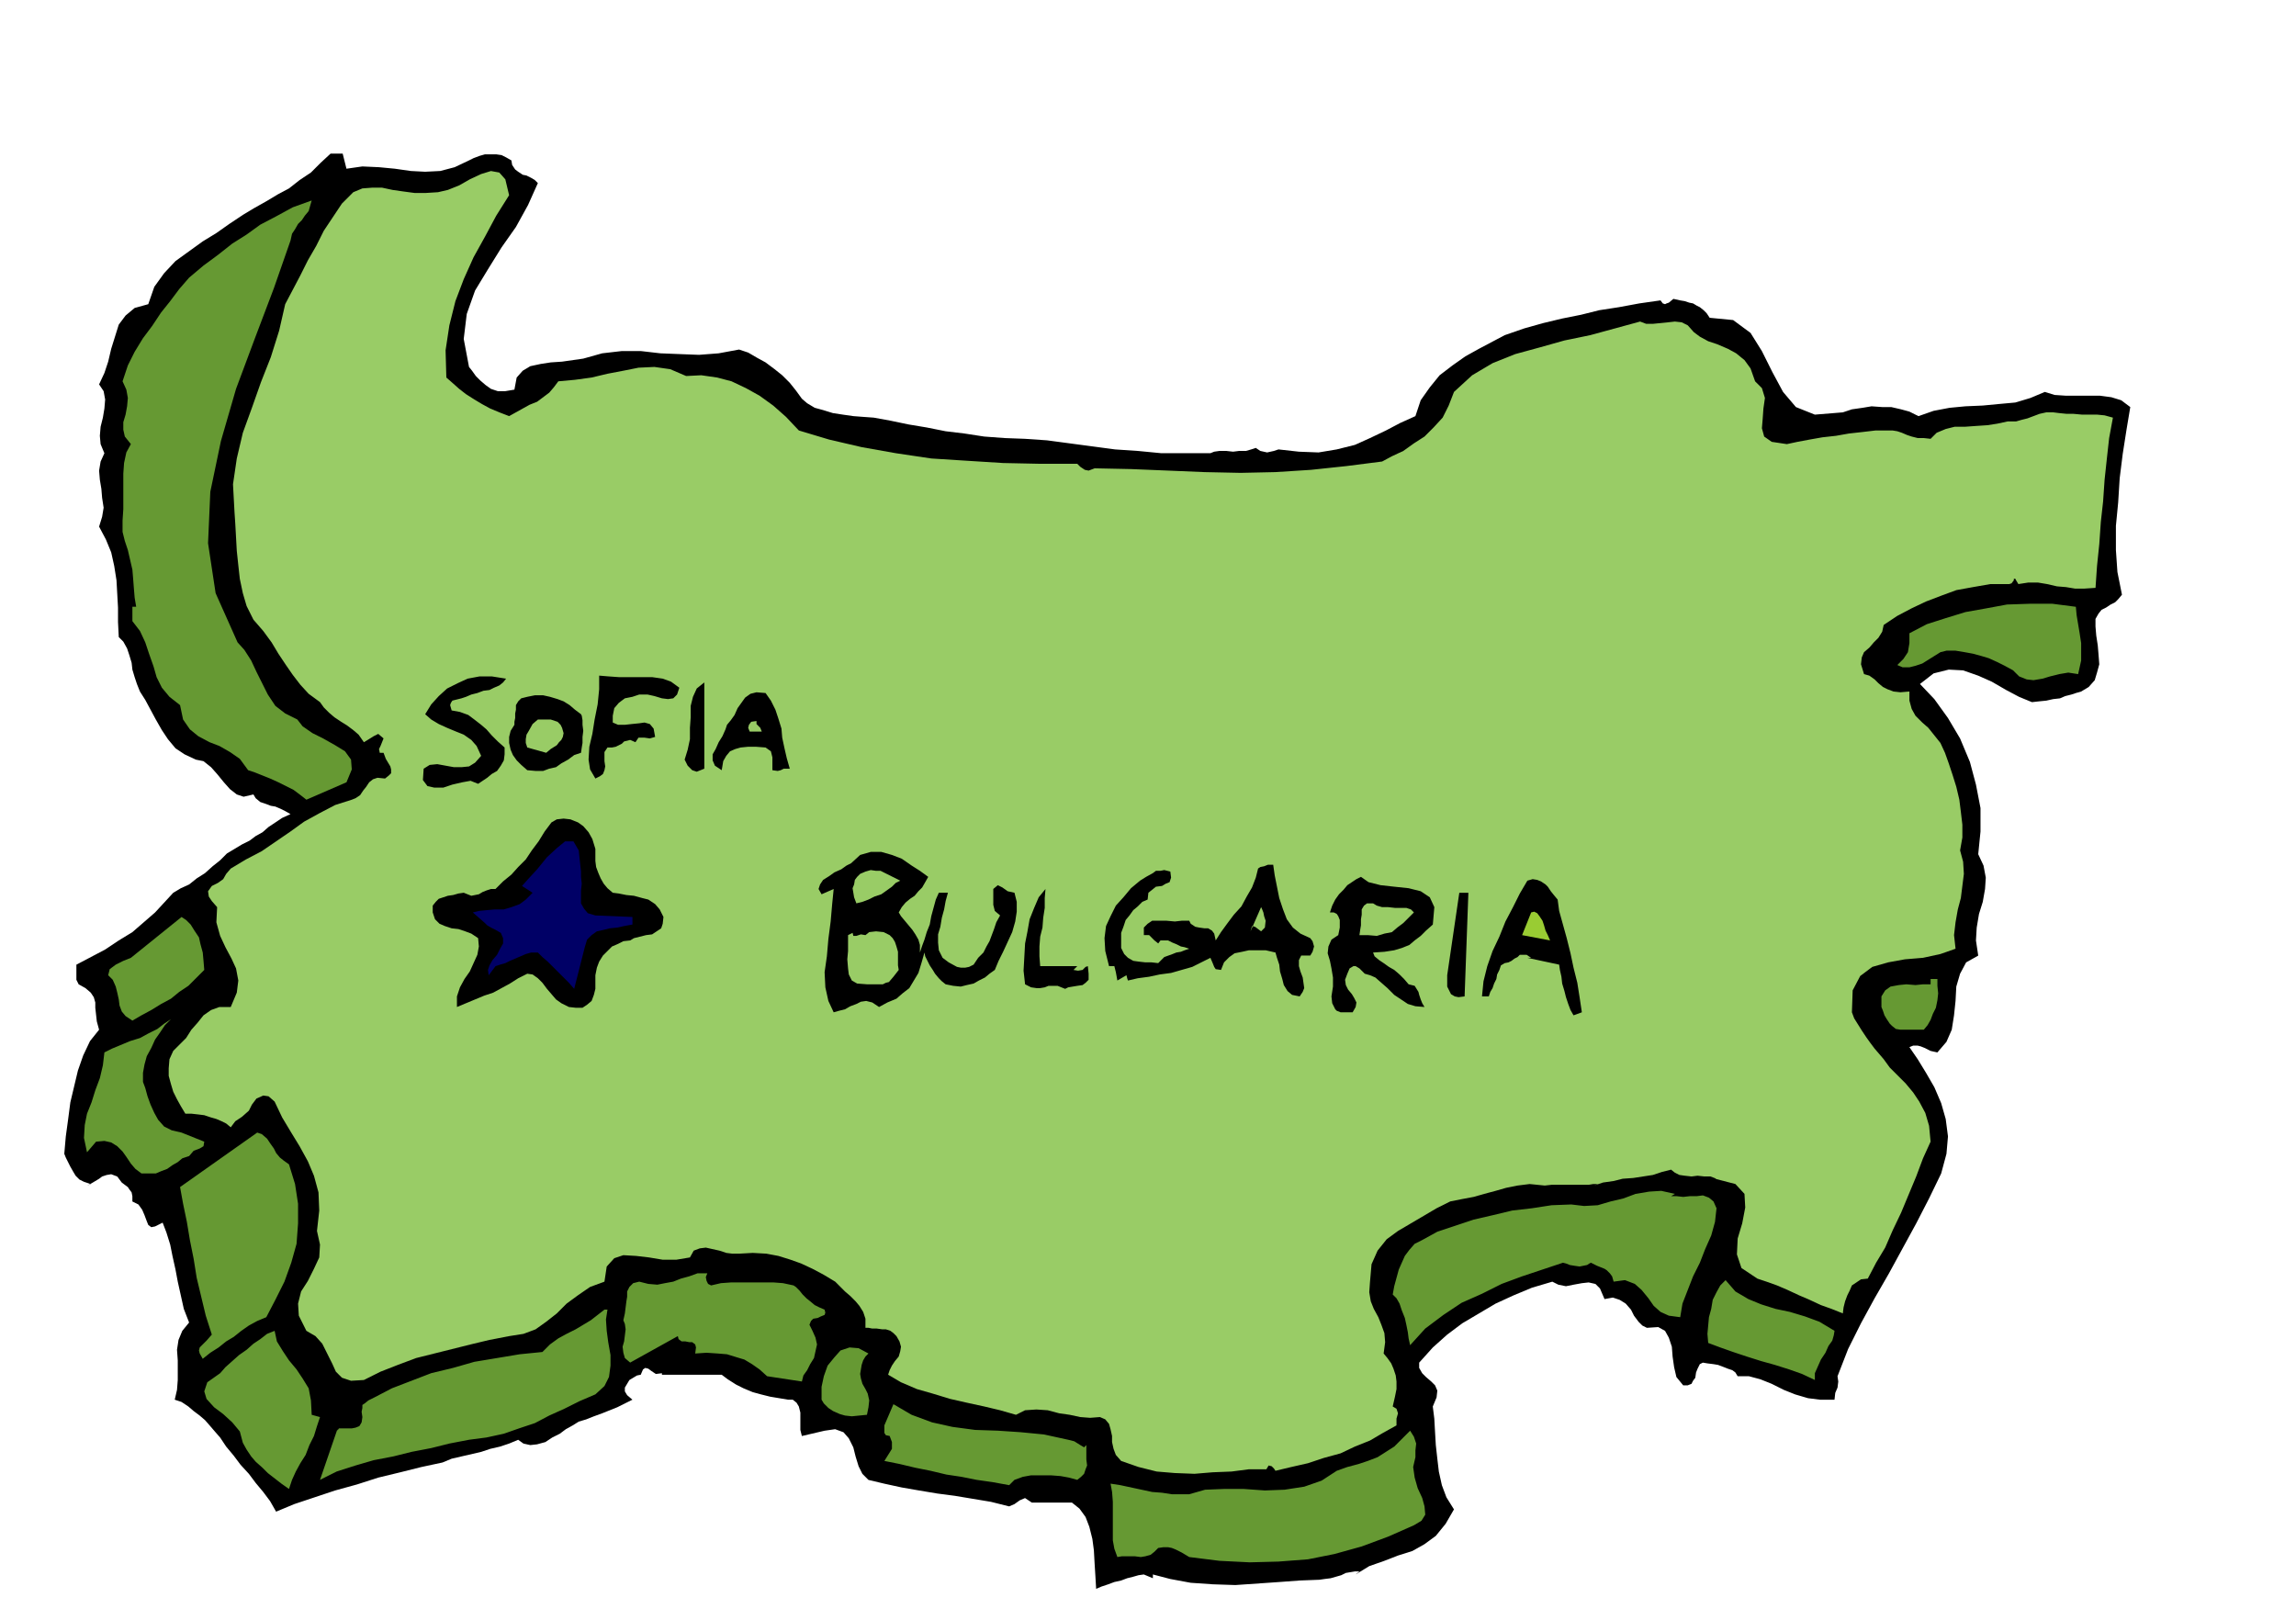 <svg xmlns="http://www.w3.org/2000/svg" fill-rule="evenodd" height="343.762" preserveAspectRatio="none" stroke-linecap="round" viewBox="0 0 3035 2127" width="490.455"><style>.brush1{fill:#000}.pen1{stroke:none}.brush2{fill:#9c6}.brush3{fill:#693}</style><path class="pen1 brush1" d="m458 223 21-3 22 1 21 2 21 3 19 1 20-1 19-5 19-9 6-3 8-3 7-2h15l7 1 6 3 7 4 1 6 4 6 4 3 6 4 5 1 6 3 5 3 4 4-13 29-16 29-19 27-18 29-17 28-11 31-4 33 7 37 4 5 5 7 6 6 7 6 7 5 9 3h10l12-2 3-16 8-9 10-6 14-3 13-2 15-1 14-2 14-2 25-7 26-3h25l26 3 25 1 26 1 26-2 27-5 12 4 12 7 11 6 12 9 10 8 10 10 8 10 8 11 7 6 10 6 11 3 13 4 13 2 14 2 13 1 14 1 22 4 24 5 24 4 25 5 25 3 26 4 27 2 27 1 29 2 30 4 30 4 30 4 30 2 31 3h65l5-2 7-1h9l9 1 8-1h9l7-2 6-2 6 4 9 2 9-2 6-2 27 3 26 1 24-4 24-6 20-9 21-10 19-10 20-9 7-21 12-17 13-16 17-13 17-12 18-10 17-9 17-9 26-9 25-7 25-6 25-5 24-6 26-4 27-5 28-4 3 4 3 1 2-1 3-1 6-5 9 2 6 1 6 2 5 1 5 3 4 2 5 4 4 4 4 6 31 3 23 17 15 24 14 28 14 26 17 20 25 10 37-3 12-4 14-2 12-2 14 1h12l13 3 11 3 12 6 20-7 21-4 21-2 23-1 21-2 22-2 20-6 19-8 13 4 15 1h45l15 2 13 4 12 9-5 30-5 32-4 32-2 32-3 31v32l2 29 6 30-5 6-4 4-6 3-6 4-6 3-4 5-4 7v10l1 12 2 13 1 12 1 13-3 11-3 10-8 9-10 6-7 2-6 2-8 2-7 3-9 1-9 2-10 1-9 1-17-7-17-9-19-11-18-8-20-7-19-1-20 5-18 14 19 20 18 25 16 27 13 31 8 30 6 31v31l-3 30 7 15 3 16-1 15-3 17-5 16-3 18-1 17 3 20-16 9-8 15-5 17-1 19-2 19-3 19-7 16-12 14-9-2-8-4-5-2-4-1h-6l-5 2 11 16 11 18 11 19 9 21 6 21 3 23-2 23-7 26-16 33-17 33-18 33-18 33-19 33-18 33-17 34-14 36 1 7-1 8-3 7-1 9h-19l-16-2-17-5-15-6-16-8-15-6-15-4h-15l-3-5-4-3-6-2-5-2-8-3-6-1-8-1-6-1-4 2-3 6-2 5-1 7-3 4-2 4-5 2h-6l-9-11-3-13-2-14-1-13-4-12-5-9-9-5-15 1-6-3-5-5-6-8-4-8-7-8-8-5-9-3-11 2-6-14-6-6-9-2-9 1-11 2-10 2-10-2-8-4-27 8-24 10-24 11-22 13-22 13-20 15-19 17-18 20v7l4 7 5 5 7 6 5 5 3 7-1 9-5 12 2 16 1 18 1 17 2 18 2 17 4 18 6 16 10 16-11 19-13 16-15 11-16 9-19 6-18 7-20 7-18 11 5-4h-6l-6 1-6 1-6 3-7 2-7 2-8 1-7 1-26 1-27 2-29 2-29 2-30-1-29-2-27-5-23-6v5l-12-5-7 1-7 2-8 2-8 3-9 2-8 3-9 3-7 3-1-17-1-16-1-18-2-15-4-16-5-13-8-11-10-8h-53l-9-6-7 3-7 5-7 3-24-6-24-4-24-4-23-3-24-4-23-4-23-5-21-5-8-8-5-10-4-13-3-12-6-12-7-8-11-4-14 2-30 7-2-8v-23l-2-8-3-5-5-4h-6l-12-2-12-2-12-3-11-3-12-5-10-5-11-7-8-6h-79v-2l-8 1-6-4-4-3-4-1-3 2-3 7-5 1-5 3-5 3-3 5-3 5v5l3 5 7 6-10 5-10 5-10 4-10 4-11 4-10 4-10 3-8 5-9 5-8 6-10 5-9 6-11 3-9 1-9-2-7-5-12 5-12 4-13 3-12 4-13 3-13 3-13 3-12 5-28 6-28 7-29 7-28 9-29 8-27 9-27 9-24 10-8-14-9-12-10-12-9-12-11-12-9-12-10-12-8-12-7-8-6-7-7-8-7-6-8-6-7-6-9-6-9-3 3-13 1-13v-26l-1-14 2-13 5-12 9-11-7-18-4-18-4-18-3-16-4-18-3-15-5-16-5-13-10 5-5 1-4-3-2-5-3-8-3-7-5-7-8-4v-7l-1-5-3-4-2-3-8-6-6-8-8-3-6 1-6 2-4 3-10 6-6 3 5-2-9-3-6-3-5-5-3-5-4-7-3-6-3-6-2-5 2-23 3-22 3-23 5-21 5-21 7-20 9-19 12-15-3-11-1-9-1-9v-7l-2-7-4-6-7-6-9-5-3-6v-20l19-10 19-10 18-12 18-11 15-13 15-13 12-13 12-13 10-6 11-5 10-8 11-7 10-9 10-8 9-9 10-6 10-6 10-5 8-6 9-5 8-7 9-6 9-6 11-5-7-4-6-3-7-3-6-1-8-3-6-2-6-5-3-5-13 3-9-3-9-7-8-9-9-11-8-9-10-8-10-2-15-7-12-8-10-12-8-12-8-14-7-13-7-13-7-11-4-10-3-9-3-10-1-9-3-10-3-9-5-9-6-6-1-20v-19l-1-18-1-18-3-19-4-18-7-17-9-17 4-13 2-12-2-13-1-12-2-12-1-12 2-12 5-11-5-12-1-11 1-12 3-12 2-12 1-12-2-11-6-9 7-15 5-15 4-17 5-16 5-16 9-12 12-10 18-5 8-23 13-18 15-16 18-13 18-13 18-11 17-12 18-12 15-9 16-9 15-9 15-8 14-11 15-10 13-13 13-12h16l5 20z"/><path class="pen1 brush2" d="m673 258-17 27-15 28-15 27-13 29-11 29-8 32-5 33 1 36 8 7 9 8 9 7 11 7 10 6 11 6 12 5 13 5 9-5 9-5 9-5 10-4 8-6 8-6 6-7 6-8 22-2 22-3 21-5 21-4 20-4 21-1 21 3 21 9 20-1 21 3 19 5 19 9 18 10 18 13 17 15 17 18 40 12 43 10 45 8 47 7 47 3 48 3 48 1h50l4 4 6 4 5 1 8-3 48 1 49 2 48 2 48 1 46-1 47-3 47-5 47-6 13-7 15-7 14-10 14-9 12-12 12-13 8-16 7-18 24-22 27-16 30-12 33-9 32-9 34-7 33-9 33-9 8 3h9l10-1 10-1 9-1 9 1 8 4 8 9 8 6 11 6 12 4 14 6 11 6 11 9 8 11 6 17 9 9 4 13-2 14-1 14-1 12 3 11 10 7 20 3 14-3 16-3 17-3 18-2 17-3 18-2 17-2h23l6 1 6 2 7 3 6 2 8 2h8l9 1 8-8 12-5 12-3h14l14-1 15-1 13-2 14-3h11l7-2 8-2 8-3 8-3 9-2h9l8 1 10 1h9l11 1h20l10 1 11 3-5 27-3 27-3 28-2 29-3 27-2 29-3 29-2 29-15 1h-12l-12-2-12-1-13-3-12-2h-13l-13 2-3-5-1-2h-2v2l-3 4-3 1h-25l-23 4-22 4-19 7-21 8-19 9-19 10-18 12-2 9-5 8-6 6-6 7-7 6-3 7-1 9 4 13 7 2 7 5 5 5 6 5 6 3 8 3 9 1 12-1v12l3 11 5 9 9 9 8 7 8 10 8 10 6 13 5 14 5 15 5 16 4 17 2 16 2 17v17l-3 17 4 15 1 16-2 16-2 16-4 15-3 17-2 17 2 18-20 7-23 5-24 2-22 4-21 6-16 12-10 19-1 29 3 8 5 8 5 8 6 9 5 7 6 8 6 7 6 7 8 11 11 11 10 10 10 12 8 12 8 15 5 17 2 21-10 22-9 24-10 24-10 24-11 23-10 23-12 20-11 21-9 1-6 4-6 4-3 7-3 6-3 8-2 8-1 8-15-6-14-5-15-7-14-6-15-7-14-6-14-5-12-4-21-14-6-18 1-21 6-20 4-21-1-18-12-13-27-7h2l-8-3h-8l-9-1-8 1-9-1-7-1-6-3-5-4-12 3-12 4-13 2-13 2-14 1-12 3-14 2-12 4 5-2h-6l-6 1h-49l-9 1-20-2-16 2-15 3-14 4-15 4-14 4-16 3-15 3-18 9-17 10-17 10-17 10-15 11-12 15-8 18-2 23-1 14 2 12 4 10 6 11 4 10 4 11 1 12-2 15 5 6 5 7 3 7 3 9 1 8v10l-2 10-3 13 5 3 2 6-2 7v9l-18 10-17 10-20 8-19 9-22 6-21 7-22 5-21 5-2-3-3-3-4-1-3 5h-23l-23 3-25 1-24 2-26-1-24-2-24-6-23-8-7-8-3-8-2-9v-8l-2-9-2-7-5-6-7-3-13 1-13-1-14-3-14-2-15-4-15-1-15 1-12 6-21-6-21-5-23-5-22-5-23-7-21-6-21-9-17-10 2-6 3-6 4-6 5-6 2-7 1-6-2-7-4-7-4-4-4-3-6-2h-5l-7-1h-6l-5-1h-4v-12l-3-9-5-8-5-6-7-7-7-6-7-7-6-6-15-9-15-8-15-7-14-5-16-5-16-3-18-1-18 1h-9l-8-1-9-3-9-2-9-2-8 1-8 3-5 9-18 3h-18l-18-3-17-2-17-1-12 4-10 11-3 20-19 7-16 11-15 11-13 13-14 11-14 10-16 6-19 3-26 5-25 6-24 6-24 6-24 6-24 9-23 9-22 11-17 1-12-4-8-8-5-11-7-14-6-12-9-10-12-7-10-20-1-16 4-16 9-14 8-16 7-15 1-17-4-18 3-27-1-24-6-22-8-19-11-20-11-18-12-20-10-21-8-7-7-1-9 4-6 8-4 8-9 8-9 6-6 8-6-5-6-3-7-3-7-2-9-3-8-1-9-1h-8l-6-10-5-9-5-10-3-10-3-11v-10l1-12 5-11 9-9 8-8 7-11 8-9 8-10 10-7 11-4h15l8-19 2-16-3-16-6-13-8-15-7-15-5-18 1-20-7-8-4-6-1-7 5-7 8-4 7-5 4-7 6-7 20-12 21-11 19-13 19-13 18-13 20-11 21-11 22-7 5-2 6-4 4-6 4-5 4-6 5-4 6-2 10 1 5-4 3-3v-5l-1-4-6-10-3-8h-5l-1-5 2-4 2-5 2-5-7-6-6 3-8 5-5 3-7-10-7-6-8-6-8-5-9-6-7-6-7-7-5-7-15-11-11-12-10-13-9-13-10-15-9-15-11-15-13-15-9-18-5-17-4-19-2-18-2-19-1-18-1-18-1-15-2-37 5-34 8-34 12-33 12-34 13-33 11-35 8-35 10-19 10-19 10-20 11-19 10-20 12-18 12-18 15-15 12-5 13-1h13l14 3 14 2 15 2h15l16-1 13-3 15-6 14-8 15-7 13-4 11 2 8 9 5 21z"/><path class="pen1 brush3" d="m412 265-2 7-2 7-5 6-4 6-5 5-4 7-4 6-2 9-22 63-25 66-25 67-20 69-14 67-3 68 10 66 29 65 9 10 9 14 7 15 8 16 7 14 10 15 13 10 16 8 7 9 13 9 14 7 16 9 13 8 8 11 1 13-7 17-53 23-9-7-8-6-10-5-10-5-11-5-10-4-10-4-9-3-11-15-13-9-14-8-13-5-15-8-11-9-9-13-4-19-14-11-10-12-7-14-4-14-6-17-5-15-7-15-10-13v-19h5l-2-12-1-12-1-13-1-12-3-13-3-13-4-12-3-12v-15l1-15v-47l1-14 3-14 6-11-8-10-2-9v-10l3-10 2-11 1-11-2-11-5-11 7-21 9-18 11-18 12-16 12-18 12-15 12-16 13-15 19-16 19-14 19-15 19-12 18-13 21-11 22-12 25-9zm2332 537 1 11 2 12 2 12 2 13v23l-2 9-2 9-13-2-12 2-12 3-10 3-12 2-9-1-10-4-8-8-11-6-10-5-11-5-10-3-11-3-11-2-12-2h-12l-8 2-8 5-8 5-8 5-9 3-8 2h-9l-7-3 8-8 6-9 1-6 1-6v-13l23-12 25-8 26-8 28-5 27-5 30-1h30l31 4z"/><path class="pen1 brush1" d="m669 897-4 5-5 4-7 3-6 3-8 1-8 3-8 2-7 3-6 2-8 2-4 1-2 3-1 3 2 7 11 2 11 4 8 6 9 7 7 6 7 8 8 8 9 8v9l-1 8-4 7-5 7-7 4-6 5-6 4-6 4-10-4-11 2-13 3-12 4h-12l-9-2-6-8 1-15 8-5 10-1 11 2 11 2h10l10-1 8-5 8-9-6-13-7-8-10-7-10-4-12-5-11-5-10-6-8-7 8-13 10-11 11-10 14-7 13-6 16-3h16l19 3zm229 12-3 9-5 5-7 1-8-1-10-3-9-2h-11l-9 3-10 2-8 6-6 7-2 10v9l7 3h9l9-1 10-1 7-1 7 2 5 6 2 11-7 2-7-1h-8l-4 6-7-3-4 1-4 1-3 3-4 2-4 2-5 1h-6l-4 6v12l1 7-1 5-2 5-4 3-6 3-7-12-2-13 1-17 4-17 3-19 4-20 2-20v-18l12 1 14 1h44l14 2 11 4 11 8zm33 107-10 4-6-2-6-6-4-8 4-13 3-14v-15l1-14v-15l3-12 5-11 10-8v114zm113 0h-8l-4 2-4 1-7-1v-17l-2-8-7-5-13-1h-10l-10 1-7 2-7 3-5 6-4 7-2 12-9-6-3-7v-8l4-7 4-9 5-8 4-9 2-6 5-6 5-7 4-9 5-7 5-7 7-5 8-2 12 1 7 10 6 12 4 12 4 13 1 12 3 14 3 13 4 14zm-276-72 1 2 1 6v6l1 8-1 8v8l-1 6-1 7-9 3-8 6-9 5-7 5-9 2-8 3h-10l-11-1-8-7-6-6-5-7-3-7-2-9v-8l2-8 5-8v-4l1-5v-6l1-5v-6l3-5 4-4 8-2 10-2h11l9 2 10 3 8 3 8 5 7 6 8 6z"/><path class="pen1 brush2" d="m745 969-1 5-2 4-3 3-3 4-8 5-6 5-25-7-2-6v-5l1-6 3-5 5-9 7-6h17l6 2 3 1 4 4 2 4 2 7zm262-2h-16l-2-5 1-4 3-4 7-1v4l3 3 2 2 2 5z"/><path class="pen1 brush1" d="M787 1122v16l1 8 3 8 3 7 4 7 5 6 7 6 8 1 10 2 10 1 11 3 8 2 9 6 6 7 5 10-1 9-2 6-6 4-6 4-8 1-8 2-8 2-5 3-9 1-8 4-7 3-6 6-6 6-5 8-3 8-2 10v18l-2 8-3 8-6 5-6 4h-9l-9-1-10-5-7-5-6-7-6-7-6-8-6-6-7-5-7-1-12 6-11 7-11 6-11 6-12 4-12 5-12 5-12 5v-14l4-12 6-11 7-10 5-11 5-11 2-11-1-11-9-6-8-3-9-3-9-1-9-3-7-3-6-6-3-9v-9l4-5 4-4 6-2 6-2 7-1 7-2 7-1 10 4 10-2 5-3 5-2 6-2h6l10-10 11-9 9-10 10-10 8-12 9-12 8-13 9-12 7-4 9-1 9 1 10 4 7 5 7 8 5 9 4 13z"/><path class="pen1" style="fill:#006" d="M768 1152v7l1 9-1 9v17l4 7 5 6 10 3 49 2v10l-11 2-9 2-10 1-8 2-9 2-7 5-6 6-3 10-14 55-7-8-6-6-6-6-5-5-6-6-5-5-7-6-6-6h-9l-7 2-7 3-7 3-7 3-6 3-7 2-6 2-9 12-1-7 2-6 4-7 6-7 4-8 4-7v-7l-3-7-7-4-6-3-5-3-3-3-8-7-8-7 8-2 10-1 11-1h12l10-3 11-4 8-6 9-9-14-9 8-9 12-13 13-16 13-12 11-9h11l7 12 3 28z"/><path class="pen1 brush1" d="m1227 1159-4 7-4 7-5 5-5 6-6 4-6 5-5 6-4 7 3 5 5 6 5 6 5 6 4 6 4 7 2 7v10l3-9 3-8 3-10 4-10 2-11 3-11 3-11 4-9h12l-3 11-2 11-3 11-2 12-3 10v11l1 10 5 10 8 6 11 6 5 1h6l5-1 6-3 6-9 7-7 4-8 4-7 3-8 3-8 3-9 5-9-7-6-2-8v-21l6-5 6 3 7 5 9 2 3 12v13l-2 13-4 14-6 13-6 13-6 12-5 12-7 5-6 5-8 4-7 4-9 2-8 2-10-1-10-2-5-4-4-4-5-6-3-5-4-6-3-6-3-6-1-5-4 14-4 13-6 10-6 10-9 7-8 7-12 5-11 6-9-6-8-2-7 1-6 3-8 3-7 4-8 2-7 2-7-15-4-18-1-20 3-21 2-23 3-23 2-23 2-20-16 7-4-7 2-6 4-6 8-5 7-5 9-4 7-5 6-3 12-11 14-4h14l14 4 13 5 13 9 11 7 11 8zm456-16 2 14 3 15 3 15 5 15 5 13 8 11 10 8 13 6 3 4 2 7-2 7-3 5h-12l-3 6v8l2 7 3 8 1 7 1 7-2 5-4 6-10-2-6-5-5-8-2-8-3-10-1-9-3-9-2-7-13-3h-22l-9 2-10 2-7 5-7 7-4 10-7-1-2-3-2-5-3-7-12 6-12 6-14 4-14 4-15 2-14 3-15 2-13 3-1-3-1-4-12 7-2-11-2-8h-7l-5-20-1-17 2-16 6-13 7-14 10-11 10-12 12-10 8-5 9-5 4-3h6l5-1 8 2 1 8-2 6-5 2-5 3-8 1-5 4-5 4-1 9-7 3-6 6-6 5-5 7-5 6-3 9-3 8v20l4 8 5 5 7 4 7 1 9 1h8l9 1 8-8 11-4 5-2 6-1 5-2 6-2-6-2-5-1-6-3-5-2-6-3h-10l-3 4-5-4-3-3-4-4h-7v-10l5-5 6-4h19l11 1 9-1h10l2 4 6 4 5 1 7 1h5l5 3 3 4 2 9 7-11 8-11 9-12 10-11 7-13 7-12 5-13 3-12 3-2 5-1 5-2h7z"/><path class="pen1 brush2" d="m1190 1164-6 3-5 5-7 5-7 5-9 3-8 4-8 3-8 2-3-8-1-6-1-6 2-5 1-6 3-4 4-4 7-3 7-2 7 1h6l6 3 10 5 10 5z"/><path class="pen1 brush1" d="m1894 1222-9 8-7 7-8 6-7 6-10 4-10 3-13 2-15 1 2 5 6 5 6 4 7 5 7 4 7 6 6 6 6 7 8 2 5 8 1 4 2 6 2 5 3 5-12-1-10-3-9-6-9-6-9-9-8-7-8-7-7-3-7-2-7-7-5-3h-3l-5 3-3 7-3 8 1 7 3 6 5 6 3 5 3 6-1 6-4 7h-16l-5-2-2-2-4-8-1-9 2-13v-12l-2-12-2-10-3-10 1-9 4-9 9-6 1-5 1-5v-10l-2-5-2-3-4-2h-5l3-9 4-8 5-7 6-6 5-6 6-4 6-4 6-3 10 7 16 4 18 2 19 2 16 4 12 8 6 13-2 23zm165-33 2 15 5 18 5 18 5 20 4 19 5 20 3 19 3 20-11 4-4-7-3-8-3-9-2-8-3-10-1-9-2-9-1-7-42-9h5l-6-4h-9l-3 3-4 2-4 3-4 2-5 1-5 3-2 6-3 6-1 6-3 6-2 6-3 5-2 6h-9l2-20 5-20 7-20 9-19 8-20 10-19 9-18 10-17 7-2 6 1 5 2 6 4 3 3 4 6 4 5 5 6zm-677-14-1 12v13l-2 13-1 13-3 12-1 13v13l1 13h49l-5 5 6 1 6-1 4-4 3-1 1 10v8l-4 4-4 3-7 1-6 1-6 1-4 2-10-4h-12l-5 2-6 1h-5l-7-1-8-4-2-18 1-18 1-18 3-15 3-17 6-15 6-14 9-11zm554 142-8 1-5-1-5-3-2-4-3-6v-15l16-109h12l-5 137z"/><path class="pen1 brush2" d="m1869 1206-7 7-7 7-8 6-7 6-10 2-10 3-12-1h-11l1-7 1-6v-8l1-6v-7l3-5 4-3h8l5 3 7 2h8l9 1h15l6 2 4 4zm-202 25-4-3-4-3-4-1-2 7 14-32 1 2 2 5 1 5 2 6-1 9-5 5z"/><path class="pen1" style="fill:#9c3" d="m2049 1243-37-7 12-30 4-1 4 2 3 4 4 6 2 6 2 7 3 6 3 7z"/><path class="pen1 brush3" d="m270 1282-11 11-10 10-12 8-11 9-13 7-13 8-13 7-12 7-9-6-5-6-3-8-1-8-2-9-2-8-4-9-6-6 2-8 8-6 10-5 10-4 67-54 6 4 6 6 5 8 6 9 2 9 3 11 1 11 1 12z"/><path class="pen1 brush2" d="m1144 1236 5-4 9-1 10 1 8 4 4 4 3 5 2 6 2 7v18l1 6-7 9-6 7-4 1-4 2h-23 2l-13-1-7-4-4-8-1-8-1-12 1-11v-21l6-3 1 4h4l6-2 6 1z"/><path class="pen1 brush3" d="M2561 1294v9l1 10-1 9-2 10-4 8-3 8-4 7-5 6h-31l-6-1-5-4-3-3-4-6-3-5-2-6-2-5v-14l5-8 7-5 11-2 10-1 12 1 10-1h10v-7h9z"/><path class="pen1 brush1" d="M757 1338h11-11z"/><path class="pen1 brush3" d="m189 1430 3 8 3 11 4 11 5 11 5 9 8 9 10 5 13 3 30 12-1 6-5 3-8 3-6 7-9 3-6 5-7 4-7 5-8 3-7 3h-19l-8-6-6-7-6-9-5-7-7-7-8-5-9-2-11 1-12 14-4-19 1-17 3-15 6-15 5-16 6-16 4-17 2-17 10-5 12-5 12-5 13-4 11-6 12-6 9-7 9-6-8 8-6 9-7 10-5 11-6 11-3 11-2 11v12zm193 109 8 26 4 26v26l-2 27-7 25-9 25-12 24-12 23-12 5-11 6-10 7-10 8-10 6-10 8-11 7-10 8-4-7-1-4 1-4 3-3 6-6 7-8-8-25-6-25-6-25-4-25-5-25-4-24-5-24-4-22 102-72 6 2 7 6 4 6 5 7 3 6 5 6 5 4 7 5zm1827 42h7l9 1 9-1h9l8-1 8 3 6 5 4 9-2 18-5 18-8 18-7 18-9 18-7 18-7 18-3 18-15-2-11-5-9-8-7-10-9-11-9-8-13-5-15 2-2-7-3-4-4-4-3-2-10-4-8-4-2 1-3 2-5 1-5 1-7-1-6-1-5-2-4-1-27 9-27 9-27 10-26 13-27 12-24 16-24 18-20 22-2-9-1-8-2-10-2-9-4-10-3-9-4-7-5-5 2-11 3-11 3-11 4-9 4-9 6-8 7-8 10-5 20-11 24-8 24-8 26-6 25-6 26-3 26-4 26-1 17 2 18-1 17-5 17-4 16-6 18-3 16-1 18 4-5 3zM935 1683l-2 5 1 5 2 4 4 2 13-3 14-1h55l13 1 14 3 3 2 5 5 4 5 5 5 5 4 6 5 6 3 7 3 1 4-1 3-5 2-4 2-6 1-3 3-2 5 4 8 4 9 2 9-2 9-2 9-5 8-4 8-5 7-2 8-46-7-10-9-10-7-10-6-10-3-13-4-12-1-15-1-15 1 1-8-1-4-4-3h-4l-5-1h-5l-4-3-1-4-63 35-7-6-2-7-1-8 2-7 1-8 1-8-1-7-2-5 2-9 1-8 1-8 1-6v-7l3-6 5-5 8-2 12 3 12 1 10-2 11-2 10-4 11-3 11-4h13zm1490 76-1 6-2 7-5 7-4 9-6 9-4 9-4 9v9l-17-8-17-6-19-6-18-5-19-6-18-6-17-6-16-6-1-12 1-11 1-11 3-11 2-12 5-10 5-9 7-7 13 15 17 10 17 7 19 6 19 4 20 6 19 7 20 12zm-1622-28-2 13 1 15 2 15 3 17v14l-2 15-6 12-12 11-21 9-20 10-20 9-19 10-21 7-20 7-23 5-23 3-26 5-24 6-26 5-24 6-26 5-24 7-25 8-22 11 23-67v2l2-3h17l5-1 5-2 3-5 1-7-1-7 1-5v-4l3-2 5-4 8-4 23-12 26-10 26-10 29-7 28-8 30-5 30-5 30-3 10-10 11-8 11-6 12-6 10-6 10-6 9-7 9-7h4zm-391 139 11 3-4 12-4 13-6 12-5 13-7 11-6 11-5 11-4 12-10-7-9-7-9-7-7-7-9-8-6-7-6-9-5-9-4-15-10-12-12-11-12-9-10-11-3-10 4-12 17-12 7-8 9-8 9-8 10-7 9-8 9-6 9-7 10-4 3 14 8 13 8 12 10 12 8 12 8 13 3 16 1 19zm736-81-4 4-3 5-2 6-1 6-1 6 1 6 2 7 4 7 3 6 2 9-1 9-2 10-10 1-10 1-9-1-7-2-9-4-6-4-6-6-3-5v-17l3-14 5-14 9-11 8-9 12-4 12 1 13 7zm264 114 8 2 8 5 5 3 3-3v19l1 8-2 5-2 6-4 4-5 4-11-3-11-2-13-1h-26l-11 2-11 4-7 7-22-4-21-3-20-4-20-3-21-5-20-4-21-5-20-4 5-8 5-8v-9l-3-8-5-1-2-3v-10l12-28 24 14 27 10 27 6 30 4 30 1 30 2 31 3 32 7zm459 23-3 13 2 14 4 14 6 13 3 11 1 11-5 8-10 6-34 15-35 13-36 10-35 7-39 3-38 1-40-2-40-5-10-6-8-4-5-2-5-1h-6l-7 1-5 5-5 4-7 2-6 1-8-1h-17l-6 1-4-11-2-11v-51l-1-13-2-11 13 2 14 3 14 3 14 3 13 1 13 2h28-5l21-6 25-1h26l28 2 26-1 26-4 23-8 20-13 14-5 15-4 12-4 13-5 11-7 11-7 10-10 11-11 5 8 3 9-1 9v9z"/></svg>

